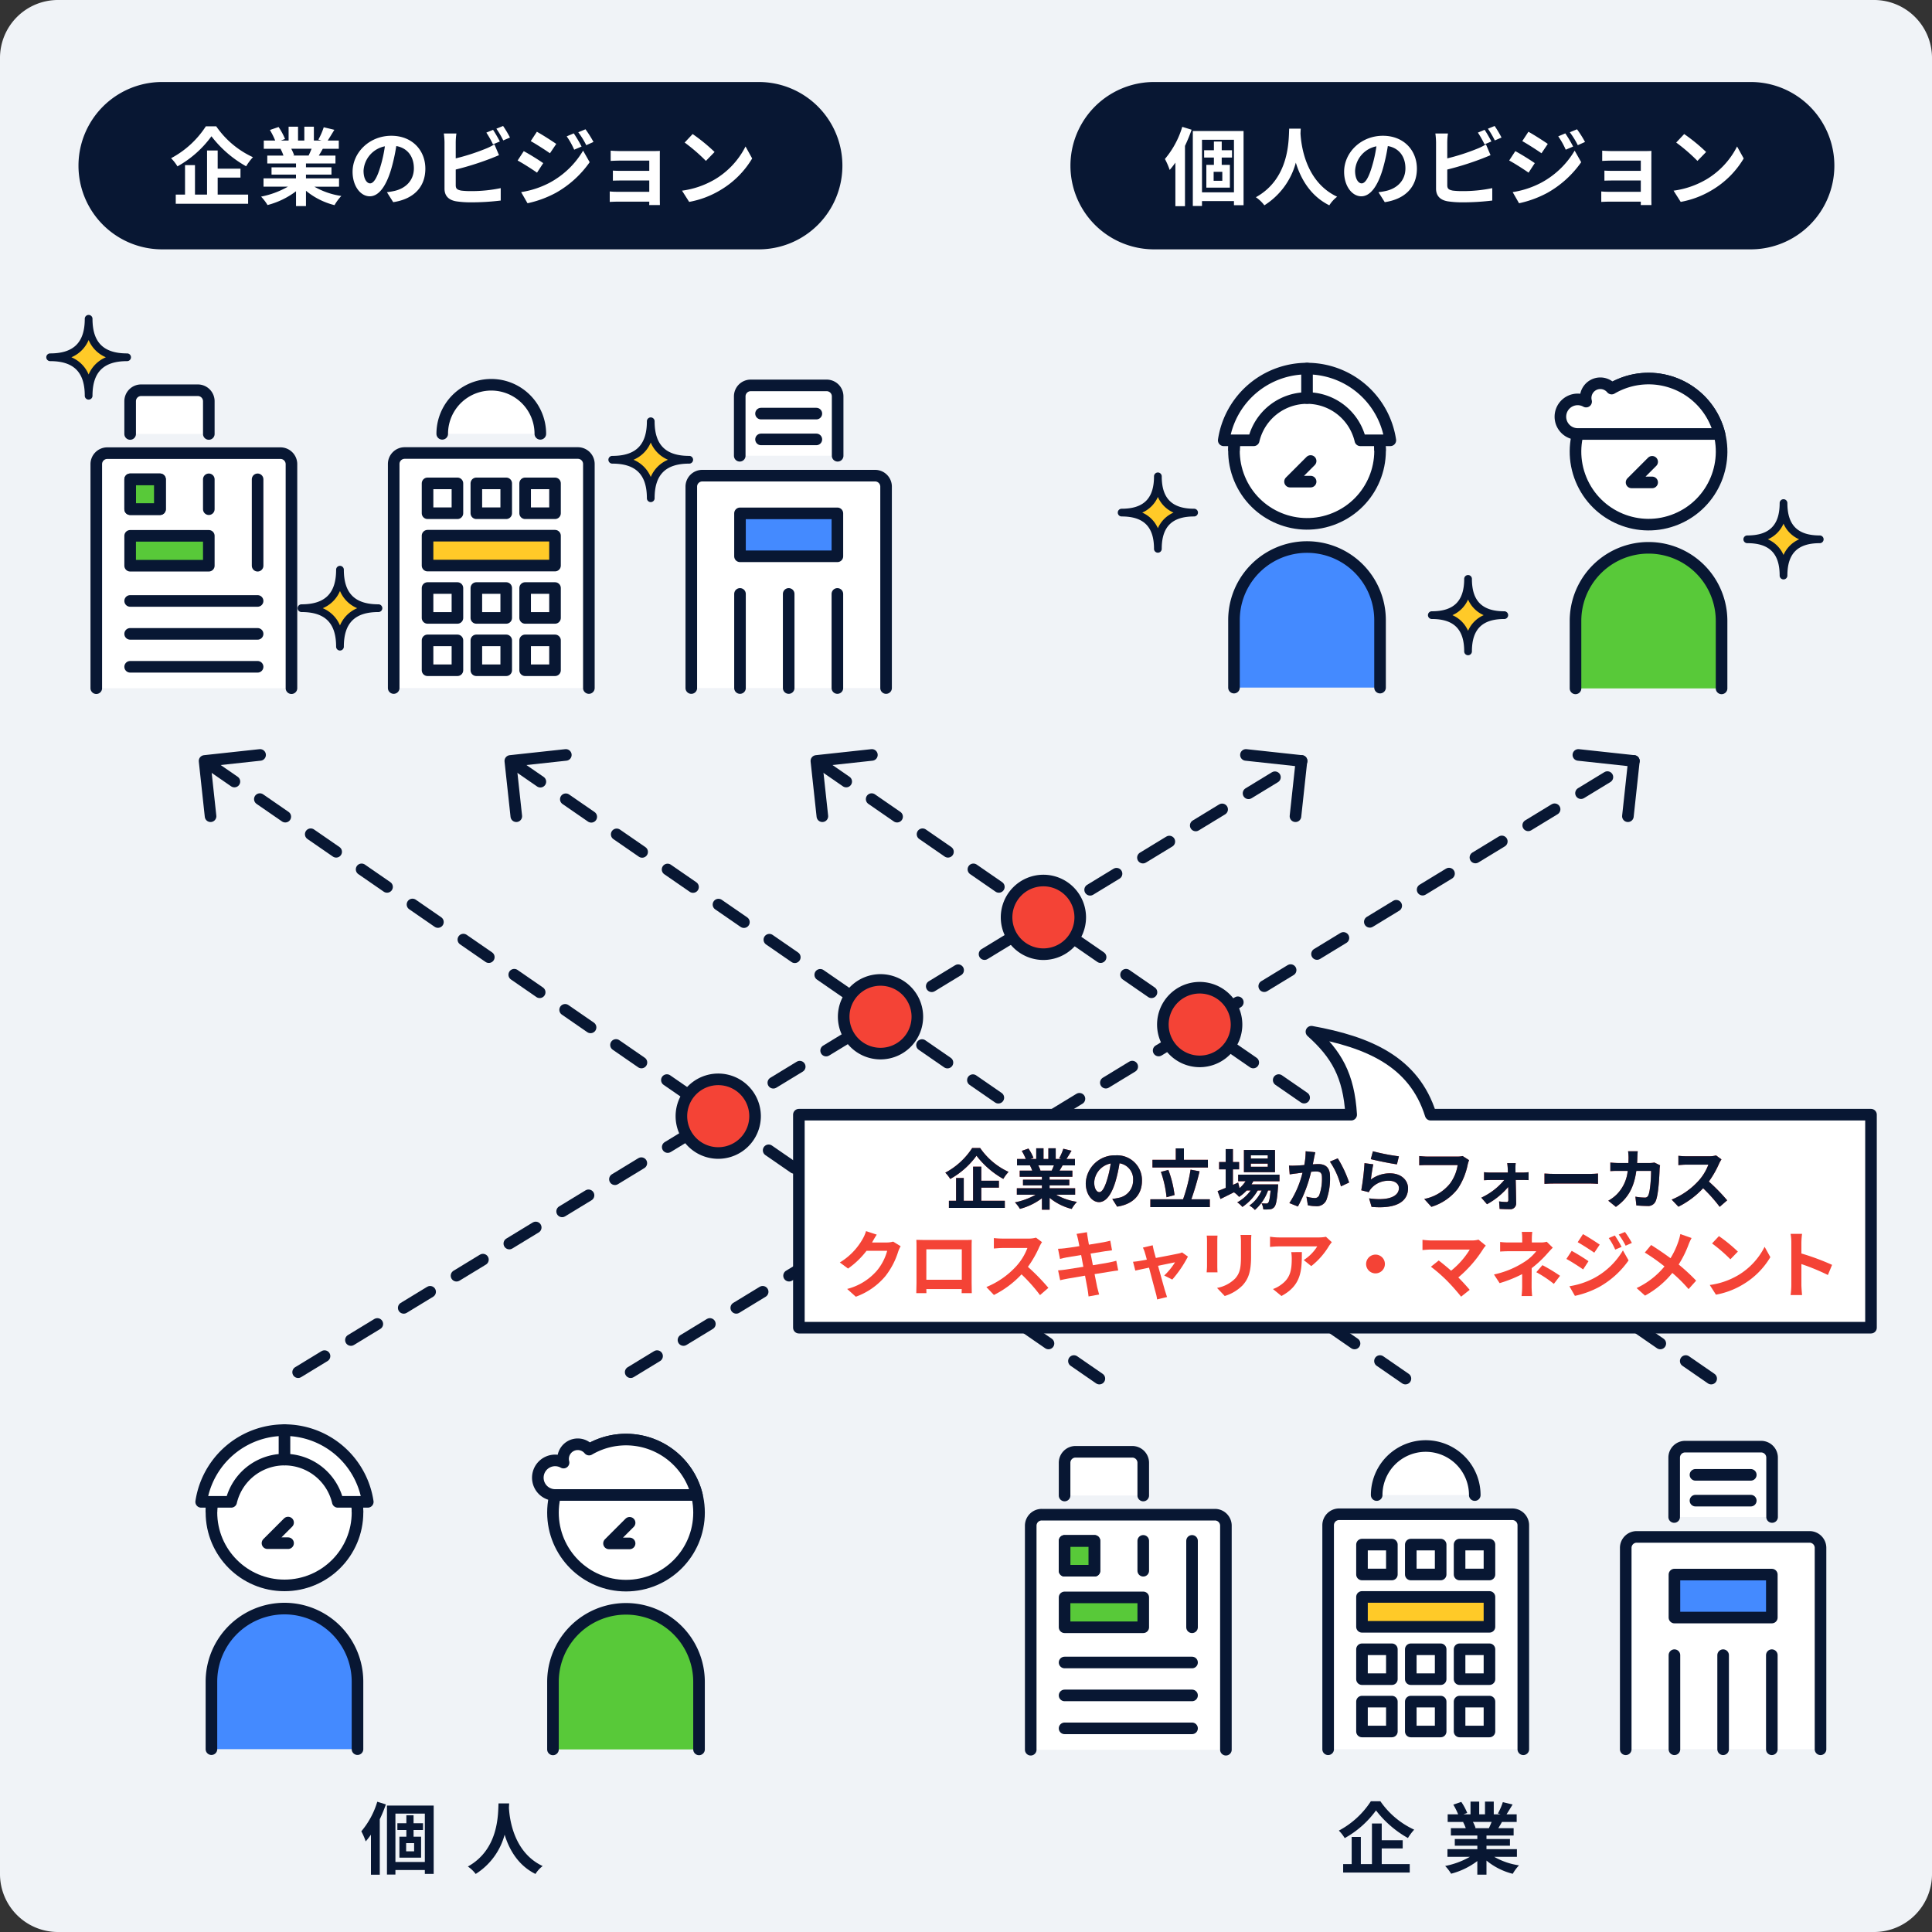 <svg id="chart_cross_02" xmlns="http://www.w3.org/2000/svg" xmlns:xlink="http://www.w3.org/1999/xlink" width="500" height="500" viewBox="0 0 500 500">
  <rect x="0" y="0" width="500" height="500" fill="#333333" stroke="none"/>
  <defs>
    <clipPath id="clip-path">
      <rect id="長方形_682" data-name="長方形 682" width="500" height="500" fill="none"/>
    </clipPath>
  </defs>
  <g id="グループ_635" data-name="グループ 635" clip-path="url(#clip-path)">
    <path id="パス_4057" data-name="パス 4057" d="M485,500H15A15,15,0,0,1,0,485V15A15,15,0,0,1,15,0H485a15,15,0,0,1,15,15V485a15,15,0,0,1-15,15" fill="#f0f3f7"/>
    <path id="パス_4058" data-name="パス 4058" d="M196.357,64.533H41.967a21.655,21.655,0,1,1,0-43.311h154.39a21.655,21.655,0,0,1,0,43.311" fill="#081733"/>
    <path id="パス_4059" data-name="パス 4059" d="M55.96,32.694a23.387,23.387,0,0,0,9.5,7.986,14.275,14.275,0,0,0-1.76,2.355,29.443,29.443,0,0,1-8.977-7.767,27.279,27.279,0,0,1-8.8,7.789,11.023,11.023,0,0,0-1.65-2.112,24.255,24.255,0,0,0,9-8.251Zm.374,17.668h7.877v2.376H45.486V50.362h2.4V42.727h2.574v7.635h3.124V38.943h2.751v4.708h5.9v2.311h-5.9Z" fill="#fff"/>
    <path id="パス_4060" data-name="パス 4060" d="M81.361,48.315a19.646,19.646,0,0,0,6.976,2.4,12.353,12.353,0,0,0-1.761,2.376,18.779,18.779,0,0,1-7.392-3.718v3.96H76.609V49.5a20.874,20.874,0,0,1-7.371,3.564,12.163,12.163,0,0,0-1.673-2.178,23.09,23.09,0,0,0,6.954-2.575H68.2V46.159h8.4v-.968H70.273V43.3h6.336v-.99H69.172V40.262h4.181a9.886,9.886,0,0,0-.748-1.716l.263-.044h-4.6V36.368h2.949a20.014,20.014,0,0,0-1.364-2.729l2.244-.77a16.713,16.713,0,0,1,1.672,3.1l-1.079.4h2V32.781h2.442v3.587h1.629V32.781H81.23v3.587h1.959l-.793-.242a17.66,17.66,0,0,0,1.386-3.191l2.75.66c-.616,1.012-1.21,2-1.716,2.773h2.861V38.5H83.54c-.351.638-.7,1.232-1.034,1.76h4.312v2.047H79.184v.99h6.6v1.892h-6.6v.968h8.559v2.156ZM75.377,38.5a10.836,10.836,0,0,1,.748,1.694l-.374.066h4.114c.265-.528.529-1.166.771-1.76Z" fill="#fff"/>
    <path id="パス_4061" data-name="パス 4061" d="M100.136,49.746c.836-.11,1.452-.22,2.025-.352,2.795-.661,4.951-2.663,4.951-5.831,0-3.015-1.629-5.259-4.555-5.765a47.232,47.232,0,0,1-1.3,5.919c-1.3,4.4-3.19,7.085-5.566,7.085-2.4,0-4.444-2.662-4.444-6.337,0-5.017,4.378-9.329,10.033-9.329,5.39,0,8.8,3.762,8.8,8.515,0,4.577-2.817,7.833-8.317,8.669Zm-1.694-6.6a34.863,34.863,0,0,0,1.166-5.281,6.832,6.832,0,0,0-5.522,6.315c0,2.2.879,3.278,1.694,3.278.9,0,1.782-1.364,2.662-4.312" fill="#fff"/>
    <path id="パス_4062" data-name="パス 4062" d="M117.945,47.941c0,.946.44,1.188,1.43,1.386a20.582,20.582,0,0,0,2.553.132,37.288,37.288,0,0,0,7.657-.77V51.9a62.537,62.537,0,0,1-7.833.463,24.279,24.279,0,0,1-3.7-.264c-1.915-.33-3.014-1.387-3.014-3.279V36.83a18.53,18.53,0,0,0-.177-2.289h3.257a16.791,16.791,0,0,0-.176,2.289v4.158a55.356,55.356,0,0,0,7.613-2.443,14.121,14.121,0,0,0,2.4-1.188l1.187,2.8c-.857.352-1.847.77-2.574,1.034a75.949,75.949,0,0,1-8.625,2.685Zm9.638-10.584a24.509,24.509,0,0,0-1.717-3.036L127.6,33.6c.55.814,1.342,2.2,1.761,3.014ZM130.2,32.6a27.392,27.392,0,0,1,1.782,2.992l-1.738.748a23.324,23.324,0,0,0-1.782-3.036Z" fill="#fff"/>
    <path id="パス_4063" data-name="パス 4063" d="M140.586,42.22l-1.606,2.464c-1.255-.88-3.543-2.354-5.017-3.146l1.584-2.421c1.5.792,3.916,2.311,5.039,3.1m1.76,5.017a22.283,22.283,0,0,0,8.559-8.251l1.7,2.992a26.558,26.558,0,0,1-8.736,7.921,27.674,27.674,0,0,1-7.349,2.706l-1.651-2.882a23.6,23.6,0,0,0,7.482-2.486m1.606-9.99-1.628,2.421c-1.232-.859-3.52-2.333-4.973-3.147l1.585-2.42c1.452.792,3.872,2.354,5.016,3.146m6.557.682-1.914.814a19.875,19.875,0,0,0-1.937-3.454l1.827-.77a33.114,33.114,0,0,1,2.024,3.41m3.081-1.188-1.871.836a21.14,21.14,0,0,0-2.068-3.344l1.871-.77a28.426,28.426,0,0,1,2.068,3.278" fill="#fff"/>
    <path id="パス_4064" data-name="パス 4064" d="M170.76,51.571c0,.352.022,1.1.022,1.5H168.01c.021-.2.021-.551.021-.881h-8.338c-.617,0-1.519.044-1.893.066V49.547a18.884,18.884,0,0,0,1.915.088h8.316V46.709h-7.018c-.836,0-1.893.022-2.4.044v-2.6c.573.044,1.563.066,2.4.066h7.018V41.56h-7.26c-.815,0-2.2.044-2.729.088V38.986c.572.065,1.914.109,2.729.109h8.317c.528,0,1.342-.022,1.694-.044-.022.287-.022,1.013-.022,1.475Z" fill="#fff"/>
    <path id="パス_4065" data-name="パス 4065" d="M184.933,46.467a20.866,20.866,0,0,0,8.009-8.559l1.717,3.1a23.386,23.386,0,0,1-8.142,8.141,23.832,23.832,0,0,1-8.163,3.1l-1.848-2.905a22.68,22.68,0,0,0,8.427-2.882m0-7.129-2.244,2.31a45.832,45.832,0,0,0-5.5-4.752l2.068-2.2a46.218,46.218,0,0,1,5.677,4.643" fill="#fff"/>
    <path id="パス_4066" data-name="パス 4066" d="M453.076,64.533H298.686a21.655,21.655,0,1,1,0-43.311h154.39a21.655,21.655,0,0,1,0,43.311" fill="#081733"/>
    <path id="パス_4067" data-name="パス 4067" d="M308.39,33.573a42.193,42.193,0,0,1-1.717,4.181v15.6h-2.486V42.088a22.763,22.763,0,0,1-1.474,1.893,18.455,18.455,0,0,0-1.233-2.839,23.26,23.26,0,0,0,4.489-8.317Zm13.443.33V53.112h-2.486V52.034h-8.273V53.31H308.7V33.9Zm-2.486,2.267h-8.272v13.6h8.272Zm-3.168,4.6V42.66h2.112v5.9H312.2v-5.9h1.958V40.768h-2.53V38.876h2.53V36.631h2.025v2.245h2.662v1.892Zm.153,3.7h-2.244v2.311h2.244Z" fill="#fff"/>
    <path id="パス_4068" data-name="パス 4068" d="M336.633,33.287c-.022.352-.044.792-.066,1.254.175,3.037,1.276,12.52,9.483,16.371a8.6,8.6,0,0,0-2.024,2.222c-4.973-2.465-7.437-7-8.669-11.046a18.794,18.794,0,0,1-8.142,11.046,9.172,9.172,0,0,0-2.2-2.091c8.779-4.862,8.472-14.852,8.626-17.756Z" fill="#fff"/>
    <path id="パス_4069" data-name="パス 4069" d="M356.746,49.746c.836-.11,1.452-.22,2.025-.352,2.8-.661,4.951-2.663,4.951-5.831,0-3.015-1.629-5.259-4.555-5.765a47.233,47.233,0,0,1-1.3,5.919c-1.3,4.4-3.19,7.085-5.566,7.085-2.4,0-4.444-2.662-4.444-6.337,0-5.017,4.378-9.329,10.033-9.329,5.39,0,8.8,3.762,8.8,8.515,0,4.577-2.817,7.833-8.317,8.669Zm-1.694-6.6a34.861,34.861,0,0,0,1.166-5.281,6.832,6.832,0,0,0-5.522,6.315c0,2.2.879,3.278,1.694,3.278.9,0,1.782-1.364,2.662-4.312" fill="#fff"/>
    <path id="パス_4070" data-name="パス 4070" d="M374.555,47.941c0,.946.44,1.188,1.43,1.386a20.582,20.582,0,0,0,2.553.132,37.288,37.288,0,0,0,7.657-.77V51.9a62.537,62.537,0,0,1-7.833.463,24.278,24.278,0,0,1-3.7-.264c-1.915-.33-3.014-1.387-3.014-3.279V36.83a18.527,18.527,0,0,0-.177-2.289h3.257a16.793,16.793,0,0,0-.176,2.289v4.158a55.355,55.355,0,0,0,7.613-2.443,14.121,14.121,0,0,0,2.4-1.188l1.187,2.8c-.857.352-1.847.77-2.574,1.034a76.012,76.012,0,0,1-8.625,2.685Zm9.638-10.584a24.507,24.507,0,0,0-1.717-3.036l1.738-.726c.55.814,1.342,2.2,1.761,3.014Zm2.618-4.752a27.392,27.392,0,0,1,1.782,2.992l-1.738.748a23.326,23.326,0,0,0-1.782-3.036Z" fill="#fff"/>
    <path id="パス_4071" data-name="パス 4071" d="M397.2,42.22l-1.606,2.464c-1.254-.88-3.543-2.354-5.017-3.146l1.584-2.421c1.5.792,3.916,2.311,5.039,3.1m1.76,5.017a22.283,22.283,0,0,0,8.559-8.251l1.695,2.992a26.557,26.557,0,0,1-8.736,7.921,27.674,27.674,0,0,1-7.349,2.706l-1.651-2.882a23.6,23.6,0,0,0,7.482-2.486m1.606-9.99-1.628,2.421c-1.232-.859-3.52-2.333-4.973-3.147l1.585-2.42c1.452.792,3.872,2.354,5.016,3.146m6.557.682-1.914.814a19.875,19.875,0,0,0-1.937-3.454l1.827-.77a33.111,33.111,0,0,1,2.024,3.41m3.081-1.188-1.871.836a21.139,21.139,0,0,0-2.068-3.344l1.871-.77a28.428,28.428,0,0,1,2.068,3.278" fill="#fff"/>
    <path id="パス_4072" data-name="パス 4072" d="M427.369,51.571c0,.352.022,1.1.022,1.5h-2.772c.021-.2.021-.551.021-.881H416.3c-.617,0-1.519.044-1.893.066V49.547a18.885,18.885,0,0,0,1.915.088h8.316V46.709h-7.018c-.836,0-1.893.022-2.4.044v-2.6c.573.044,1.563.066,2.4.066h7.018V41.56h-7.26c-.815,0-2.2.044-2.729.088V38.986c.572.065,1.914.109,2.729.109H425.7c.528,0,1.342-.022,1.694-.044-.022.287-.022,1.013-.022,1.475Z" fill="#fff"/>
    <path id="パス_4073" data-name="パス 4073" d="M441.543,46.467a20.866,20.866,0,0,0,8.009-8.559l1.717,3.1a23.386,23.386,0,0,1-8.142,8.141,23.832,23.832,0,0,1-8.163,3.1l-1.848-2.905a22.674,22.674,0,0,0,8.427-2.882m0-7.129-2.244,2.31a45.836,45.836,0,0,0-5.5-4.752l2.068-2.2a46.218,46.218,0,0,1,5.677,4.643" fill="#fff"/>
    <path id="パス_4074" data-name="パス 4074" d="M180.911,391.461a18.9,18.9,0,1,1-18.9-18.9,18.9,18.9,0,0,1,18.9,18.9" fill="#fff"/>
    <circle id="楕円形_252" data-name="楕円形 252" cx="18.902" cy="18.902" r="18.902" transform="translate(143.107 372.559)" fill="none" stroke="#081733" stroke-width="3"/>
    <path id="パス_4075" data-name="パス 4075" d="M143.107,452.744v-17.48a18.9,18.9,0,1,1,37.8,0v17.48" fill="#58c939"/>
    <path id="パス_4076" data-name="パス 4076" d="M143.107,452.744v-17.48a18.9,18.9,0,1,1,37.8,0v17.48" fill="none" stroke="#081733" stroke-linecap="round" stroke-linejoin="round" stroke-width="3"/>
    <path id="パス_4077" data-name="パス 4077" d="M162.942,394.1l-5.332,5.332h5.332" fill="none" stroke="#081733" stroke-linecap="round" stroke-linejoin="round" stroke-width="3"/>
    <path id="パス_4078" data-name="パス 4078" d="M143.662,386.9h36.7a18.912,18.912,0,0,0-27.91-11.75,3.8,3.8,0,0,0-6.607,3.369,4.474,4.474,0,1,0-2.179,8.381Z" fill="#fff"/>
    <path id="パス_4079" data-name="パス 4079" d="M143.662,386.9h36.7a18.912,18.912,0,0,0-27.91-11.75,3.8,3.8,0,0,0-6.607,3.369,4.474,4.474,0,1,0-2.179,8.381Z" fill="none" stroke="#081733" stroke-linejoin="round" stroke-width="3"/>
    <path id="パス_4080" data-name="パス 4080" d="M92.524,391.4a18.9,18.9,0,1,1-18.9-18.9,18.9,18.9,0,0,1,18.9,18.9" fill="#fff"/>
    <circle id="楕円形_253" data-name="楕円形 253" cx="18.902" cy="18.902" r="18.902" transform="translate(54.72 372.496)" fill="none" stroke="#081733" stroke-width="3"/>
    <path id="パス_4081" data-name="パス 4081" d="M54.719,452.681V435.2a18.9,18.9,0,0,1,37.8,0v17.48" fill="#448aff"/>
    <path id="パス_4082" data-name="パス 4082" d="M54.719,452.681V435.2a18.9,18.9,0,0,1,37.8,0v17.48" fill="none" stroke="#081733" stroke-linecap="round" stroke-linejoin="round" stroke-width="3"/>
    <path id="パス_4083" data-name="パス 4083" d="M74.555,394.039l-5.332,5.332h5.332" fill="none" stroke="#081733" stroke-linecap="round" stroke-linejoin="round" stroke-width="3"/>
    <path id="パス_4084" data-name="パス 4084" d="M54.719,391.4a18.9,18.9,0,1,1,37.8,0" fill="none" stroke="#081733" stroke-width="3"/>
    <path id="パス_4085" data-name="パス 4085" d="M87.424,388.678a14.175,14.175,0,0,0-27.6,0H52.064a21.8,21.8,0,0,1,43.116,0Z" fill="#fff"/>
    <path id="パス_4086" data-name="パス 4086" d="M87.424,388.678a14.175,14.175,0,0,0-27.6,0H52.064a21.8,21.8,0,0,1,43.116,0Z" fill="none" stroke="#081733" stroke-linecap="round" stroke-linejoin="round" stroke-width="3"/>
    <line id="線_457" data-name="線 457" y1="7.624" transform="translate(73.622 370.108)" fill="none" stroke="#081733" stroke-linecap="round" stroke-width="3"/>
    <path id="パス_4087" data-name="パス 4087" d="M445.546,116.872a18.9,18.9,0,1,1-18.9-18.9,18.9,18.9,0,0,1,18.9,18.9" fill="#fff"/>
    <circle id="楕円形_254" data-name="楕円形 254" cx="18.902" cy="18.902" r="18.902" transform="translate(401.947 106.642) rotate(-22.5)" fill="none" stroke="#081733" stroke-width="3"/>
    <path id="パス_4088" data-name="パス 4088" d="M407.741,178.154v-17.48a18.9,18.9,0,0,1,37.8,0v17.48" fill="#58c939"/>
    <path id="パス_4089" data-name="パス 4089" d="M407.741,178.154v-17.48a18.9,18.9,0,0,1,37.8,0v17.48" fill="none" stroke="#081733" stroke-linecap="round" stroke-linejoin="round" stroke-width="3"/>
    <path id="パス_4090" data-name="パス 4090" d="M427.577,119.513l-5.332,5.332h5.332" fill="none" stroke="#081733" stroke-linecap="round" stroke-linejoin="round" stroke-width="3"/>
    <path id="パス_4091" data-name="パス 4091" d="M408.3,112.313h36.7a18.912,18.912,0,0,0-27.91-11.75,3.8,3.8,0,0,0-6.607,3.369,4.474,4.474,0,1,0-2.179,8.381" fill="#fff"/>
    <path id="パス_4092" data-name="パス 4092" d="M408.3,112.313h36.7a18.912,18.912,0,0,0-27.91-11.75,3.8,3.8,0,0,0-6.607,3.369,4.474,4.474,0,1,0-2.179,8.381Z" fill="none" stroke="#081733" stroke-linejoin="round" stroke-width="3"/>
    <path id="パス_4093" data-name="パス 4093" d="M357.158,116.669a18.9,18.9,0,1,1-18.9-18.9,18.9,18.9,0,0,1,18.9,18.9" fill="#fff"/>
    <circle id="楕円形_255" data-name="楕円形 255" cx="18.902" cy="18.902" r="18.902" transform="translate(313.56 106.44) rotate(-22.5)" fill="none" stroke="#081733" stroke-width="3"/>
    <path id="パス_4094" data-name="パス 4094" d="M319.354,177.952v-17.48a18.9,18.9,0,1,1,37.8,0v17.48" fill="#448aff"/>
    <path id="パス_4095" data-name="パス 4095" d="M319.354,177.952v-17.48a18.9,18.9,0,1,1,37.8,0v17.48" fill="none" stroke="#081733" stroke-linecap="round" stroke-linejoin="round" stroke-width="3"/>
    <path id="パス_4096" data-name="パス 4096" d="M339.189,119.31l-5.332,5.332h5.332" fill="none" stroke="#081733" stroke-linecap="round" stroke-linejoin="round" stroke-width="3"/>
    <path id="パス_4097" data-name="パス 4097" d="M319.354,116.669a18.9,18.9,0,0,1,37.8,0" fill="none" stroke="#081733" stroke-width="3"/>
    <path id="パス_4098" data-name="パス 4098" d="M352.058,113.949a14.175,14.175,0,0,0-27.6,0H316.7a21.8,21.8,0,0,1,43.116,0Z" fill="#fff"/>
    <path id="パス_4099" data-name="パス 4099" d="M352.058,113.949a14.175,14.175,0,0,0-27.6,0H316.7a21.8,21.8,0,0,1,43.116,0Z" fill="none" stroke="#081733" stroke-linecap="round" stroke-linejoin="round" stroke-width="3"/>
    <line id="線_458" data-name="線 458" y1="7.624" transform="translate(338.256 95.379)" fill="none" stroke="#081733" stroke-linecap="round" stroke-width="3"/>
    <path id="パス_4100" data-name="パス 4100" d="M99.864,466.976a38.173,38.173,0,0,1-1.579,3.848V485.18H96V474.813a20.849,20.849,0,0,1-1.356,1.741,17.079,17.079,0,0,0-1.134-2.612,21.409,21.409,0,0,0,4.13-7.654Zm12.372.3v17.678h-2.288v-.993h-7.613v1.174h-2.188V467.28Zm-2.288,2.086h-7.613V481.88h7.613Zm-2.916,4.232v1.741h1.945v5.427h-5.61v-5.427h1.8V473.6h-2.329v-1.742h2.329v-2.065h1.862v2.065h2.45V473.6Zm.142,3.4h-2.065v2.126h2.065Z" fill="#081733"/>
    <path id="パス_4101" data-name="パス 4101" d="M131.773,466.714c-.022.324-.041.729-.061,1.154.162,2.794,1.175,11.522,8.727,15.065a7.887,7.887,0,0,0-1.863,2.045c-4.575-2.268-6.844-6.439-7.978-10.164a17.29,17.29,0,0,1-7.491,10.164,8.447,8.447,0,0,0-2.025-1.923c8.078-4.476,7.794-13.668,7.936-16.341Z" fill="#081733"/>
    <path id="パス_4102" data-name="パス 4102" d="M357.246,466.166a21.538,21.538,0,0,0,8.747,7.351,13.146,13.146,0,0,0-1.62,2.166,27.105,27.105,0,0,1-8.261-7.148,25.063,25.063,0,0,1-8.1,7.168,10.153,10.153,0,0,0-1.519-1.944,22.325,22.325,0,0,0,8.282-7.593Zm.344,16.26h7.249v2.187H347.608v-2.187h2.207V475.4h2.369v7.026h2.875V471.917h2.531v4.333h5.427v2.126H357.59Z" fill="#081733"/>
    <path id="パス_4103" data-name="パス 4103" d="M386.7,480.542a18.051,18.051,0,0,0,6.419,2.207,11.319,11.319,0,0,0-1.62,2.188,17.287,17.287,0,0,1-6.8-3.422v3.644H382.33v-3.523a19.2,19.2,0,0,1-6.783,3.28,11.279,11.279,0,0,0-1.539-2,21.216,21.216,0,0,0,6.4-2.369H374.6v-1.984h7.735v-.891H376.5v-1.741h5.831v-.911h-6.844v-1.883h3.847a8.962,8.962,0,0,0-.689-1.58l.243-.04h-4.231v-1.964h2.713a18.2,18.2,0,0,0-1.255-2.511l2.065-.709a15.331,15.331,0,0,1,1.538,2.855l-.992.365h1.843v-3.3h2.248v3.3h1.5v-3.3h2.268v3.3h1.8l-.729-.223a16.34,16.34,0,0,0,1.276-2.936l2.531.607c-.567.932-1.114,1.843-1.579,2.552h2.632v1.964h-3.807c-.324.587-.648,1.134-.951,1.62h3.968v1.883H384.7v.911h6.074v1.741H384.7v.891h7.877v1.984Zm-5.508-9.03a9.9,9.9,0,0,1,.688,1.559l-.344.061h3.787c.243-.486.485-1.073.709-1.62Z" fill="#081733"/>
    <line id="線_459" data-name="線 459" y1="158.189" x2="259.714" transform="translate(77.154 196.933)" fill="#f0f3f7"/>
    <line id="線_460" data-name="線 460" y1="158.189" x2="259.714" transform="translate(77.154 196.933)" fill="none" stroke="#081733" stroke-linecap="round" stroke-linejoin="round" stroke-width="3" stroke-dasharray="8 8"/>
    <line id="線_461" data-name="線 461" y1="158.189" x2="259.631" transform="translate(163.218 196.933)" fill="#f0f3f7"/>
    <line id="線_462" data-name="線 462" y1="158.189" x2="259.631" transform="translate(163.218 196.933)" fill="none" stroke="#081733" stroke-linecap="round" stroke-linejoin="round" stroke-width="3" stroke-dasharray="8 8"/>
    <line id="線_463" data-name="線 463" x1="231.573" y1="159.847" transform="translate(211.276 196.933)" fill="#f0f3f7"/>
    <line id="線_464" data-name="線 464" x1="231.573" y1="159.847" transform="translate(211.276 196.933)" fill="none" stroke="#081733" stroke-linecap="round" stroke-linejoin="round" stroke-width="3" stroke-dasharray="8 8"/>
    <line id="線_465" data-name="線 465" x1="231.573" y1="159.847" transform="translate(52.942 196.933)" fill="#f0f3f7"/>
    <line id="線_466" data-name="線 466" x1="231.573" y1="159.847" transform="translate(52.942 196.933)" fill="none" stroke="#081733" stroke-linecap="round" stroke-linejoin="round" stroke-width="3" stroke-dasharray="8 8"/>
    <line id="線_467" data-name="線 467" x1="231.655" y1="159.847" transform="translate(132.068 196.933)" fill="#f0f3f7"/>
    <line id="線_468" data-name="線 468" x1="231.655" y1="159.847" transform="translate(132.068 196.933)" fill="none" stroke="#081733" stroke-linecap="round" stroke-linejoin="round" stroke-width="3" stroke-dasharray="8 8"/>
    <path id="パス_4104" data-name="パス 4104" d="M420.74,452.712V400.589a2.841,2.841,0,0,1,2.841-2.841h44.727a2.841,2.841,0,0,1,2.841,2.841v52.123" fill="#fff"/>
    <path id="パス_4105" data-name="パス 4105" d="M420.74,452.712V400.589a2.841,2.841,0,0,1,2.841-2.841h44.727a2.841,2.841,0,0,1,2.841,2.841v52.123" fill="none" stroke="#081733" stroke-linecap="round" stroke-width="3"/>
    <path id="パス_4106" data-name="パス 4106" d="M433.276,392.6V377.229a2.84,2.84,0,0,1,2.841-2.84h19.655a2.84,2.84,0,0,1,2.841,2.84V392.6" fill="#fff"/>
    <path id="パス_4107" data-name="パス 4107" d="M433.276,392.6V377.229a2.84,2.84,0,0,1,2.841-2.84h19.655a2.84,2.84,0,0,1,2.841,2.84V392.6" fill="none" stroke="#081733" stroke-linecap="round" stroke-width="3"/>
    <line id="線_469" data-name="線 469" y2="24.359" transform="translate(445.944 428.353)" fill="none" stroke="#081733" stroke-linecap="round" stroke-width="3"/>
    <line id="線_470" data-name="線 470" y2="24.359" transform="translate(433.342 428.353)" fill="none" stroke="#081733" stroke-linecap="round" stroke-width="3"/>
    <line id="線_471" data-name="線 471" y2="24.359" transform="translate(458.547 428.353)" fill="none" stroke="#081733" stroke-linecap="round" stroke-width="3"/>
    <rect id="長方形_646" data-name="長方形 646" width="25.205" height="11.115" transform="translate(433.342 407.503)" fill="#448aff"/>
    <rect id="長方形_647" data-name="長方形 647" width="25.205" height="11.115" transform="translate(433.342 407.503)" fill="none" stroke="#081733" stroke-linecap="round" stroke-linejoin="round" stroke-width="3"/>
    <line id="線_472" data-name="線 472" x2="14.318" transform="translate(438.785 381.688)" fill="none" stroke="#081733" stroke-linecap="round" stroke-linejoin="round" stroke-width="3"/>
    <line id="線_473" data-name="線 473" x2="14.318" transform="translate(438.785 388.365)" fill="none" stroke="#081733" stroke-linecap="round" stroke-linejoin="round" stroke-width="3"/>
    <path id="パス_4108" data-name="パス 4108" d="M32.9,92.462q-9.958,0-9.959,9.959,0-9.958-9.959-9.959,9.958,0,9.959-9.959,0,9.958,9.959,9.959" fill="#ffca28"/>
    <path id="パス_4109" data-name="パス 4109" d="M22.938,103.421a1,1,0,0,1-1-1c0-6.112-2.847-8.959-8.96-8.959a1,1,0,0,1,0-2c6.113,0,8.96-2.847,8.96-8.959a1,1,0,0,1,2,0c0,6.112,2.847,8.959,8.959,8.959a1,1,0,0,1,0,2c-6.112,0-8.959,2.847-8.959,8.959a1,1,0,0,1-1,1M18.48,92.462a8.327,8.327,0,0,1,4.458,4.458A8.324,8.324,0,0,1,27.4,92.462,8.324,8.324,0,0,1,22.938,88a8.327,8.327,0,0,1-4.458,4.458" fill="#081733"/>
    <path id="パス_4110" data-name="パス 4110" d="M309.033,132.659q-9.376,0-9.377,9.377,0-9.376-9.377-9.377,9.377,0,9.377-9.377,0,9.377,9.377,9.377" fill="#ffca28"/>
    <path id="パス_4111" data-name="パス 4111" d="M299.656,143.036a1,1,0,0,1-1-1c0-5.715-2.662-8.377-8.377-8.377a1,1,0,0,1,0-2c5.715,0,8.377-2.662,8.377-8.377a1,1,0,0,1,2,0c0,5.715,2.662,8.377,8.377,8.377a1,1,0,0,1,0,2c-5.715,0-8.377,2.662-8.377,8.377a1,1,0,0,1-1,1m-4.048-10.377a7.865,7.865,0,0,1,4.048,4.048,7.862,7.862,0,0,1,4.048-4.048,7.861,7.861,0,0,1-4.048-4.048,7.865,7.865,0,0,1-4.048,4.048" fill="#081733"/>
    <path id="パス_4112" data-name="パス 4112" d="M389.307,159.2q-9.377,0-9.377,9.377,0-9.376-9.377-9.377,9.376,0,9.377-9.377,0,9.377,9.377,9.377" fill="#ffca28"/>
    <path id="パス_4113" data-name="パス 4113" d="M379.931,169.575a1,1,0,0,1-1-1c0-5.715-2.662-8.377-8.378-8.377a1,1,0,0,1,0-2c5.716,0,8.378-2.662,8.378-8.377a1,1,0,0,1,2,0c0,5.715,2.662,8.377,8.377,8.377a1,1,0,0,1,0,2c-5.715,0-8.377,2.662-8.377,8.377a1,1,0,0,1-1,1M375.882,159.2a7.867,7.867,0,0,1,4.049,4.048,7.862,7.862,0,0,1,4.048-4.048,7.862,7.862,0,0,1-4.048-4.048,7.867,7.867,0,0,1-4.049,4.048" fill="#081733"/>
    <path id="パス_4114" data-name="パス 4114" d="M470.95,139.574q-9.377,0-9.377,9.377,0-9.377-9.377-9.377,9.376,0,9.377-9.377,0,9.376,9.377,9.377" fill="#ffca28"/>
    <path id="パス_4115" data-name="パス 4115" d="M461.573,149.951a1,1,0,0,1-1-1c0-5.715-2.662-8.377-8.377-8.377a1,1,0,0,1,0-2c5.715,0,8.377-2.662,8.377-8.377a1,1,0,0,1,2,0c0,5.715,2.662,8.377,8.377,8.377a1,1,0,0,1,0,2c-5.715,0-8.377,2.662-8.377,8.377a1,1,0,0,1-1,1m-4.048-10.377a7.865,7.865,0,0,1,4.048,4.048,7.862,7.862,0,0,1,4.048-4.048,7.862,7.862,0,0,1-4.048-4.048,7.865,7.865,0,0,1-4.048,4.048" fill="#081733"/>
    <path id="パス_4116" data-name="パス 4116" d="M67.312,195.375l-14.37,1.558,1.551,14.307" fill="none" stroke="#081733" stroke-linecap="round" stroke-linejoin="round" stroke-width="3"/>
    <path id="パス_4117" data-name="パス 4117" d="M146.438,195.375l-14.37,1.558,1.551,14.307" fill="none" stroke="#081733" stroke-linecap="round" stroke-linejoin="round" stroke-width="3"/>
    <path id="パス_4118" data-name="パス 4118" d="M225.647,195.375l-14.37,1.558,1.551,14.307" fill="none" stroke="#081733" stroke-linecap="round" stroke-linejoin="round" stroke-width="3"/>
    <path id="パス_4119" data-name="パス 4119" d="M322.447,195.375l14.37,1.558-1.551,14.307" fill="none" stroke="#081733" stroke-linecap="round" stroke-linejoin="round" stroke-width="3"/>
    <path id="パス_4120" data-name="パス 4120" d="M408.479,195.375l14.37,1.558L421.3,211.24" fill="none" stroke="#081733" stroke-linecap="round" stroke-linejoin="round" stroke-width="3"/>
    <path id="パス_4121" data-name="パス 4121" d="M343.72,452.708V394.734a2.847,2.847,0,0,1,2.847-2.847h44.817a2.846,2.846,0,0,1,2.847,2.847v57.974" fill="#fff"/>
    <path id="パス_4122" data-name="パス 4122" d="M343.72,452.708V394.734a2.847,2.847,0,0,1,2.847-2.847h44.817a2.846,2.846,0,0,1,2.847,2.847v57.974" fill="none" stroke="#081733" stroke-linecap="round" stroke-width="3"/>
    <path id="パス_4123" data-name="パス 4123" d="M356.282,386.92a12.694,12.694,0,1,1,25.388,0" fill="#fff"/>
    <path id="パス_4124" data-name="パス 4124" d="M356.282,386.92a12.694,12.694,0,1,1,25.388,0" fill="none" stroke="#081733" stroke-linecap="round" stroke-width="3"/>
    <rect id="長方形_648" data-name="長方形 648" width="7.731" height="7.731" transform="translate(352.482 440.376)" fill="none" stroke="#081733" stroke-linecap="round" stroke-linejoin="round" stroke-width="3"/>
    <rect id="長方形_649" data-name="長方形 649" width="7.731" height="7.731" transform="translate(365.11 440.376)" fill="none" stroke="#081733" stroke-linecap="round" stroke-linejoin="round" stroke-width="3"/>
    <rect id="長方形_650" data-name="長方形 650" width="7.731" height="7.731" transform="translate(377.738 440.376)" fill="none" stroke="#081733" stroke-linecap="round" stroke-linejoin="round" stroke-width="3"/>
    <rect id="長方形_651" data-name="長方形 651" width="7.731" height="7.731" transform="translate(352.482 426.832)" fill="none" stroke="#081733" stroke-linecap="round" stroke-linejoin="round" stroke-width="3"/>
    <rect id="長方形_652" data-name="長方形 652" width="7.731" height="7.731" transform="translate(365.11 426.832)" fill="none" stroke="#081733" stroke-linecap="round" stroke-linejoin="round" stroke-width="3"/>
    <rect id="長方形_653" data-name="長方形 653" width="7.731" height="7.731" transform="translate(377.738 426.832)" fill="none" stroke="#081733" stroke-linecap="round" stroke-linejoin="round" stroke-width="3"/>
    <rect id="長方形_654" data-name="長方形 654" width="7.731" height="7.731" transform="translate(352.482 399.743)" fill="none" stroke="#081733" stroke-linecap="round" stroke-linejoin="round" stroke-width="3"/>
    <rect id="長方形_655" data-name="長方形 655" width="7.731" height="7.731" transform="translate(365.11 399.743)" fill="none" stroke="#081733" stroke-linecap="round" stroke-linejoin="round" stroke-width="3"/>
    <rect id="長方形_656" data-name="長方形 656" width="7.731" height="7.731" transform="translate(377.738 399.743)" fill="none" stroke="#081733" stroke-linecap="round" stroke-linejoin="round" stroke-width="3"/>
    <rect id="長方形_657" data-name="長方形 657" width="32.987" height="7.731" transform="translate(352.482 413.287)" fill="#ffca28"/>
    <rect id="長方形_658" data-name="長方形 658" width="32.987" height="7.731" transform="translate(352.482 413.287)" fill="none" stroke="#081733" stroke-linecap="round" stroke-linejoin="round" stroke-width="3"/>
    <path id="パス_4125" data-name="パス 4125" d="M266.751,452.825V394.851A2.847,2.847,0,0,1,269.6,392h44.817a2.846,2.846,0,0,1,2.847,2.847v57.974" fill="#fff"/>
    <path id="パス_4126" data-name="パス 4126" d="M266.751,452.825V394.851A2.847,2.847,0,0,1,269.6,392h44.817a2.846,2.846,0,0,1,2.847,2.847v57.974" fill="none" stroke="#081733" stroke-linecap="round" stroke-width="3"/>
    <path id="パス_4127" data-name="パス 4127" d="M275.513,387.036v-8.468a2.847,2.847,0,0,1,2.847-2.847h14.665a2.847,2.847,0,0,1,2.847,2.847v8.468" fill="#fff"/>
    <path id="パス_4128" data-name="パス 4128" d="M275.513,387.036v-8.468a2.847,2.847,0,0,1,2.847-2.847h14.665a2.847,2.847,0,0,1,2.847,2.847v8.468" fill="none" stroke="#081733" stroke-linecap="round" stroke-width="3"/>
    <line id="線_474" data-name="線 474" y2="7.731" transform="translate(295.873 398.775)" fill="none" stroke="#081733" stroke-linecap="round" stroke-width="3"/>
    <line id="線_475" data-name="線 475" y2="22.36" transform="translate(308.5 398.775)" fill="none" stroke="#081733" stroke-linecap="round" stroke-width="3"/>
    <rect id="長方形_659" data-name="長方形 659" width="20.359" height="7.731" transform="translate(275.514 413.404)" fill="#58c939"/>
    <rect id="長方形_660" data-name="長方形 660" width="20.359" height="7.731" transform="translate(275.514 413.404)" fill="none" stroke="#081733" stroke-linecap="round" stroke-linejoin="round" stroke-width="3"/>
    <rect id="長方形_661" data-name="長方形 661" width="7.731" height="7.731" transform="translate(275.514 398.775)" fill="#58c939"/>
    <rect id="長方形_662" data-name="長方形 662" width="7.731" height="7.731" transform="translate(275.514 398.775)" fill="none" stroke="#081733" stroke-linecap="round" stroke-linejoin="round" stroke-width="3"/>
    <rect id="長方形_663" data-name="長方形 663" width="7.731" height="7.731" transform="translate(275.514 398.775)" fill="none" stroke="#081733" stroke-linecap="round" stroke-linejoin="round" stroke-width="3"/>
    <line id="線_476" data-name="線 476" x2="32.987" transform="translate(275.513 430.252)" fill="#f44336"/>
    <line id="線_477" data-name="線 477" x2="32.987" transform="translate(275.513 430.252)" fill="none" stroke="#081733" stroke-linecap="round" stroke-linejoin="round" stroke-width="3"/>
    <line id="線_478" data-name="線 478" x2="32.987" transform="translate(275.513 438.773)" fill="#f44336"/>
    <line id="線_479" data-name="線 479" x2="32.987" transform="translate(275.513 438.773)" fill="none" stroke="#081733" stroke-linecap="round" stroke-linejoin="round" stroke-width="3"/>
    <line id="線_480" data-name="線 480" x2="32.987" transform="translate(275.513 447.295)" fill="#f44336"/>
    <line id="線_481" data-name="線 481" x2="32.987" transform="translate(275.513 447.295)" fill="none" stroke="#081733" stroke-linecap="round" stroke-linejoin="round" stroke-width="3"/>
    <path id="パス_4129" data-name="パス 4129" d="M178.908,178.064V125.941a2.84,2.84,0,0,1,2.84-2.841h44.727a2.841,2.841,0,0,1,2.841,2.841v52.123" fill="#fff"/>
    <path id="パス_4130" data-name="パス 4130" d="M178.908,178.064V125.941a2.84,2.84,0,0,1,2.84-2.841h44.727a2.841,2.841,0,0,1,2.841,2.841v52.123" fill="none" stroke="#081733" stroke-linecap="round" stroke-width="3"/>
    <path id="パス_4131" data-name="パス 4131" d="M191.444,117.951V102.58a2.84,2.84,0,0,1,2.841-2.84H213.94a2.84,2.84,0,0,1,2.841,2.84v15.371" fill="#fff"/>
    <path id="パス_4132" data-name="パス 4132" d="M191.444,117.951V102.58a2.84,2.84,0,0,1,2.841-2.84H213.94a2.84,2.84,0,0,1,2.841,2.84v15.371" fill="none" stroke="#081733" stroke-linecap="round" stroke-width="3"/>
    <line id="線_482" data-name="線 482" y2="24.359" transform="translate(204.112 153.705)" fill="none" stroke="#081733" stroke-linecap="round" stroke-width="3"/>
    <line id="線_483" data-name="線 483" y2="24.359" transform="translate(191.51 153.705)" fill="none" stroke="#081733" stroke-linecap="round" stroke-width="3"/>
    <line id="線_484" data-name="線 484" y2="24.359" transform="translate(216.714 153.705)" fill="none" stroke="#081733" stroke-linecap="round" stroke-width="3"/>
    <rect id="長方形_664" data-name="長方形 664" width="25.205" height="11.115" transform="translate(191.51 132.855)" fill="#448aff"/>
    <rect id="長方形_665" data-name="長方形 665" width="25.205" height="11.115" transform="translate(191.51 132.855)" fill="none" stroke="#081733" stroke-linecap="round" stroke-linejoin="round" stroke-width="3"/>
    <line id="線_485" data-name="線 485" x2="14.318" transform="translate(196.953 107.039)" fill="none" stroke="#081733" stroke-linecap="round" stroke-linejoin="round" stroke-width="3"/>
    <line id="線_486" data-name="線 486" x2="14.318" transform="translate(196.953 113.717)" fill="none" stroke="#081733" stroke-linecap="round" stroke-linejoin="round" stroke-width="3"/>
    <path id="パス_4133" data-name="パス 4133" d="M101.888,178.06V120.086a2.847,2.847,0,0,1,2.847-2.847h44.817a2.846,2.846,0,0,1,2.847,2.847V178.06" fill="#fff"/>
    <path id="パス_4134" data-name="パス 4134" d="M101.888,178.06V120.086a2.847,2.847,0,0,1,2.847-2.847h44.817a2.846,2.846,0,0,1,2.847,2.847V178.06" fill="none" stroke="#081733" stroke-linecap="round" stroke-width="3"/>
    <path id="パス_4135" data-name="パス 4135" d="M114.449,112.271a12.694,12.694,0,0,1,25.388,0" fill="#fff"/>
    <path id="パス_4136" data-name="パス 4136" d="M114.449,112.271a12.694,12.694,0,0,1,25.388,0" fill="none" stroke="#081733" stroke-linecap="round" stroke-width="3"/>
    <rect id="長方形_666" data-name="長方形 666" width="7.731" height="7.731" transform="translate(110.65 165.728)" fill="none" stroke="#081733" stroke-linecap="round" stroke-linejoin="round" stroke-width="3"/>
    <rect id="長方形_667" data-name="長方形 667" width="7.731" height="7.731" transform="translate(123.278 165.728)" fill="none" stroke="#081733" stroke-linecap="round" stroke-linejoin="round" stroke-width="3"/>
    <rect id="長方形_668" data-name="長方形 668" width="7.731" height="7.731" transform="translate(135.906 165.728)" fill="none" stroke="#081733" stroke-linecap="round" stroke-linejoin="round" stroke-width="3"/>
    <rect id="長方形_669" data-name="長方形 669" width="7.731" height="7.731" transform="translate(110.65 152.183)" fill="none" stroke="#081733" stroke-linecap="round" stroke-linejoin="round" stroke-width="3"/>
    <rect id="長方形_670" data-name="長方形 670" width="7.731" height="7.731" transform="translate(123.278 152.183)" fill="none" stroke="#081733" stroke-linecap="round" stroke-linejoin="round" stroke-width="3"/>
    <rect id="長方形_671" data-name="長方形 671" width="7.731" height="7.731" transform="translate(135.906 152.183)" fill="none" stroke="#081733" stroke-linecap="round" stroke-linejoin="round" stroke-width="3"/>
    <rect id="長方形_672" data-name="長方形 672" width="7.731" height="7.731" transform="translate(110.65 125.095)" fill="none" stroke="#081733" stroke-linecap="round" stroke-linejoin="round" stroke-width="3"/>
    <rect id="長方形_673" data-name="長方形 673" width="7.731" height="7.731" transform="translate(123.278 125.095)" fill="none" stroke="#081733" stroke-linecap="round" stroke-linejoin="round" stroke-width="3"/>
    <rect id="長方形_674" data-name="長方形 674" width="7.731" height="7.731" transform="translate(135.906 125.095)" fill="none" stroke="#081733" stroke-linecap="round" stroke-linejoin="round" stroke-width="3"/>
    <rect id="長方形_675" data-name="長方形 675" width="32.987" height="7.731" transform="translate(110.65 138.639)" fill="#ffca28"/>
    <rect id="長方形_676" data-name="長方形 676" width="32.987" height="7.731" transform="translate(110.65 138.639)" fill="none" stroke="#081733" stroke-linecap="round" stroke-linejoin="round" stroke-width="3"/>
    <path id="パス_4137" data-name="パス 4137" d="M24.919,178.1V120.122a2.847,2.847,0,0,1,2.847-2.847H72.583a2.846,2.846,0,0,1,2.847,2.847V178.1" fill="#fff"/>
    <path id="パス_4138" data-name="パス 4138" d="M24.919,178.1V120.122a2.847,2.847,0,0,1,2.847-2.847H72.583a2.846,2.846,0,0,1,2.847,2.847V178.1" fill="none" stroke="#081733" stroke-linecap="round" stroke-width="3"/>
    <path id="パス_4139" data-name="パス 4139" d="M33.681,112.308v-8.469a2.847,2.847,0,0,1,2.847-2.847H51.193a2.847,2.847,0,0,1,2.847,2.847v8.469" fill="#fff"/>
    <path id="パス_4140" data-name="パス 4140" d="M33.681,112.308v-8.469a2.847,2.847,0,0,1,2.847-2.847H51.193a2.847,2.847,0,0,1,2.847,2.847v8.469" fill="none" stroke="#081733" stroke-linecap="round" stroke-width="3"/>
    <line id="線_487" data-name="線 487" y2="7.731" transform="translate(54.04 124.047)" fill="none" stroke="#081733" stroke-linecap="round" stroke-width="3"/>
    <line id="線_488" data-name="線 488" y2="22.36" transform="translate(66.668 124.047)" fill="none" stroke="#081733" stroke-linecap="round" stroke-width="3"/>
    <rect id="長方形_677" data-name="長方形 677" width="20.359" height="7.731" transform="translate(33.681 138.675)" fill="#58c939"/>
    <rect id="長方形_678" data-name="長方形 678" width="20.359" height="7.731" transform="translate(33.681 138.675)" fill="none" stroke="#081733" stroke-linecap="round" stroke-linejoin="round" stroke-width="3"/>
    <rect id="長方形_679" data-name="長方形 679" width="7.731" height="7.731" transform="translate(33.682 124.047)" fill="#58c939"/>
    <rect id="長方形_680" data-name="長方形 680" width="7.731" height="7.731" transform="translate(33.682 124.047)" fill="none" stroke="#081733" stroke-linecap="round" stroke-linejoin="round" stroke-width="3"/>
    <rect id="長方形_681" data-name="長方形 681" width="7.731" height="7.731" transform="translate(33.682 124.047)" fill="none" stroke="#081733" stroke-linecap="round" stroke-linejoin="round" stroke-width="3"/>
    <line id="線_489" data-name="線 489" x2="32.987" transform="translate(33.681 155.523)" fill="#f44336"/>
    <line id="線_490" data-name="線 490" x2="32.987" transform="translate(33.681 155.523)" fill="none" stroke="#081733" stroke-linecap="round" stroke-linejoin="round" stroke-width="3"/>
    <line id="線_491" data-name="線 491" x2="32.987" transform="translate(33.681 164.045)" fill="#f44336"/>
    <line id="線_492" data-name="線 492" x2="32.987" transform="translate(33.681 164.045)" fill="none" stroke="#081733" stroke-linecap="round" stroke-linejoin="round" stroke-width="3"/>
    <line id="線_493" data-name="線 493" x2="32.987" transform="translate(33.681 172.566)" fill="#f44336"/>
    <line id="線_494" data-name="線 494" x2="32.987" transform="translate(33.681 172.566)" fill="none" stroke="#081733" stroke-linecap="round" stroke-linejoin="round" stroke-width="3"/>
    <path id="パス_4141" data-name="パス 4141" d="M279.563,237.412a9.531,9.531,0,1,1-9.532-9.532,9.532,9.532,0,0,1,9.532,9.532" fill="#f44336"/>
    <path id="パス_4142" data-name="パス 4142" d="M279.563,237.412a9.531,9.531,0,1,1-9.532-9.532A9.532,9.532,0,0,1,279.563,237.412Z" fill="none" stroke="#081733" stroke-linecap="round" stroke-linejoin="round" stroke-width="3"/>
    <path id="パス_4143" data-name="パス 4143" d="M195.409,288.865a9.532,9.532,0,1,1-9.532-9.532,9.532,9.532,0,0,1,9.532,9.532" fill="#f44336"/>
    <path id="パス_4144" data-name="パス 4144" d="M195.409,288.865a9.532,9.532,0,1,1-9.532-9.532A9.532,9.532,0,0,1,195.409,288.865Z" fill="none" stroke="#081733" stroke-linecap="round" stroke-linejoin="round" stroke-width="3"/>
    <path id="パス_4145" data-name="パス 4145" d="M237.408,263.139a9.532,9.532,0,1,1-9.532-9.532,9.532,9.532,0,0,1,9.532,9.532" fill="#f44336"/>
    <path id="パス_4146" data-name="パス 4146" d="M237.408,263.139a9.532,9.532,0,1,1-9.532-9.532A9.532,9.532,0,0,1,237.408,263.139Z" fill="none" stroke="#081733" stroke-linecap="round" stroke-linejoin="round" stroke-width="3"/>
    <path id="パス_4147" data-name="パス 4147" d="M320.013,265.153a9.532,9.532,0,1,1-9.533-9.532,9.533,9.533,0,0,1,9.533,9.532" fill="#f44336"/>
    <path id="パス_4148" data-name="パス 4148" d="M320.013,265.153a9.532,9.532,0,1,1-9.533-9.532A9.533,9.533,0,0,1,320.013,265.153Z" fill="none" stroke="#081733" stroke-linecap="round" stroke-linejoin="round" stroke-width="3"/>
    <path id="パス_4149" data-name="パス 4149" d="M97.946,157.4q-9.958,0-9.959,9.959,0-9.958-9.959-9.959,9.958,0,9.959-9.959,0,9.959,9.959,9.959" fill="#ffca28"/>
    <path id="パス_4150" data-name="パス 4150" d="M87.987,168.357a1,1,0,0,1-1-1c0-6.112-2.847-8.96-8.959-8.96a1,1,0,0,1,0-2c6.112,0,8.959-2.846,8.959-8.958a1,1,0,0,1,2,0c0,6.112,2.847,8.958,8.959,8.958a1,1,0,0,1,0,2c-6.112,0-8.959,2.848-8.959,8.96a1,1,0,0,1-1,1M83.529,157.4a8.331,8.331,0,0,1,4.458,4.458,8.331,8.331,0,0,1,4.458-4.458,8.326,8.326,0,0,1-4.458-4.457,8.326,8.326,0,0,1-4.458,4.457" fill="#081733"/>
    <path id="パス_4151" data-name="パス 4151" d="M178.372,118.985q-9.958,0-9.959,9.959,0-9.958-9.959-9.959,9.959,0,9.959-9.959,0,9.958,9.959,9.959" fill="#ffca28"/>
    <path id="パス_4152" data-name="パス 4152" d="M168.413,129.944a1,1,0,0,1-1-1c0-6.112-2.847-8.959-8.959-8.959a1,1,0,0,1,0-2c6.112,0,8.959-2.847,8.959-8.959a1,1,0,0,1,2,0c0,6.112,2.847,8.959,8.959,8.959a1,1,0,0,1,0,2c-6.112,0-8.959,2.847-8.959,8.959a1,1,0,0,1-1,1m-4.458-10.959a8.331,8.331,0,0,1,4.458,4.458,8.331,8.331,0,0,1,4.458-4.458,8.331,8.331,0,0,1-4.458-4.458,8.331,8.331,0,0,1-4.458,4.458" fill="#081733"/>
    <path id="パス_4153" data-name="パス 4153" d="M370.255,288.478c-4.313-13.84-16.258-18.817-30.857-21.471,6.44,5.767,9.668,11.281,10.286,21.471H206.749V343.6H484.212V288.478Z" fill="#fff"/>
    <path id="パス_4154" data-name="パス 4154" d="M370.255,288.478c-4.313-13.84-16.258-18.817-30.857-21.471,6.44,5.767,9.668,11.281,10.286,21.471H206.749V343.6H484.212V288.478Z" fill="none" stroke="#081733" stroke-linecap="round" stroke-linejoin="round" stroke-width="3"/>
    <path id="パス_4155" data-name="パス 4155" d="M253.67,297.113a18.077,18.077,0,0,0,7.343,6.17,11.024,11.024,0,0,0-1.36,1.819,22.76,22.76,0,0,1-6.935-6,21.054,21.054,0,0,1-6.8,6.016,8.512,8.512,0,0,0-1.275-1.631,18.746,18.746,0,0,0,6.952-6.374Zm.289,13.649h6.085V312.6H245.578v-1.836h1.854v-5.9h1.988v5.9h2.414V301.94h2.125v3.637h4.556v1.786h-4.556Z" fill="#f44336"/>
    <path id="パス_4156" data-name="パス 4156" d="M273.324,309.181a15.176,15.176,0,0,0,5.388,1.854,9.478,9.478,0,0,0-1.36,1.836A14.526,14.526,0,0,1,271.64,310v3.06h-1.988V310.1a16.113,16.113,0,0,1-5.694,2.754,9.464,9.464,0,0,0-1.292-1.683,17.81,17.81,0,0,0,5.371-1.989h-4.878v-1.665h6.493v-.748h-4.9v-1.462h4.9v-.765h-5.746V302.96h3.231a7.756,7.756,0,0,0-.579-1.326l.2-.034H263.21v-1.648h2.277a15.138,15.138,0,0,0-1.054-2.109l1.734-.6a12.9,12.9,0,0,1,1.292,2.4l-.833.306h1.547v-2.771h1.887v2.771h1.258v-2.771h1.9v2.771h1.513l-.611-.188a13.73,13.73,0,0,0,1.07-2.465l2.125.511c-.475.781-.934,1.547-1.326,2.142h2.21V301.6h-3.2c-.273.493-.544.952-.8,1.36h3.331v1.581h-5.9v.765h5.1v1.462h-5.1v.748h6.613v1.665ZM268.7,301.6a8.384,8.384,0,0,1,.578,1.31l-.289.05h3.179c.2-.408.408-.9.594-1.36Z" fill="#f44336"/>
    <path id="パス_4157" data-name="パス 4157" d="M287.859,310.287a15.781,15.781,0,0,0,1.564-.273,4.557,4.557,0,0,0,3.824-4.5,4.168,4.168,0,0,0-3.518-4.454,36.953,36.953,0,0,1-1,4.573c-1,3.4-2.465,5.473-4.3,5.473-1.853,0-3.434-2.057-3.434-4.895A7.507,7.507,0,0,1,288.742,299a6.424,6.424,0,0,1,6.8,6.578c0,3.536-2.176,6.051-6.426,6.7Zm-1.309-5.1a27.017,27.017,0,0,0,.9-4.08,5.278,5.278,0,0,0-4.266,4.879c0,1.7.679,2.533,1.308,2.533.7,0,1.377-1.055,2.057-3.332" fill="#f44336"/>
    <path id="パス_4158" data-name="パス 4158" d="M313.1,310.371v2.023H297.714v-2.023h8.464a42.538,42.538,0,0,0,1.939-7.666l2.328.425a69.169,69.169,0,0,1-2.125,7.241Zm-.494-8.227H298.258v-1.988h6.034V297.2H306.4v2.958h6.2Zm-10.708,7.7a27.668,27.668,0,0,0-1.462-6.562l1.937-.509a27.975,27.975,0,0,1,1.6,6.51Z" fill="#f44336"/>
    <path id="パス_4159" data-name="パス 4159" d="M324.36,305.7c-.135.272-.3.544-.475.816h6.9s-.017.459-.034.7c-.238,3.315-.51,4.674-.969,5.168a1.592,1.592,0,0,1-1.122.578,10.818,10.818,0,0,1-1.717.033,4.027,4.027,0,0,0-.459-1.58c.544.051.986.051,1.207.051a.583.583,0,0,0,.51-.188c.238-.255.443-1.121.629-3.179h-.663a12.116,12.116,0,0,1-3.4,5.033A5.527,5.527,0,0,0,323.341,312a9.357,9.357,0,0,0,3.161-3.911h-1a12.961,12.961,0,0,1-3.978,4.267,5.941,5.941,0,0,0-1.325-1.189,10.248,10.248,0,0,0,3.468-3.078h-1.02a10.536,10.536,0,0,1-1.972,1.666,7,7,0,0,0-1.326-1.189c-1.224.611-2.448,1.224-3.485,1.733l-.748-2.039c.578-.221,1.292-.51,2.091-.833v-4.794h-1.7v-1.9h1.7v-3.349h1.87v3.349h1.6v1.9h-1.6v4.012l1.36-.6.357,1.445a8.276,8.276,0,0,0,1.563-1.8h-1.92V304h10.692v1.7Zm5.61-2.346h-8.04v-5.745h8.04ZM328.1,299h-4.386v.816H328.1Zm0,2.141h-4.386v.816H328.1Z" fill="#f44336"/>
    <path id="パス_4160" data-name="パス 4160" d="M340.4,298.2c-.1.442-.222.969-.307,1.394-.085.51-.221,1.122-.34,1.734.562-.034,1.071-.068,1.411-.068,1.785,0,3.043.8,3.043,3.212a16.457,16.457,0,0,1-.952,6.137,2.7,2.7,0,0,1-2.771,1.547,9.446,9.446,0,0,1-2.005-.238l-.374-2.227a9.668,9.668,0,0,0,2.056.357,1.224,1.224,0,0,0,1.258-.731,12.449,12.449,0,0,0,.7-4.606c0-1.343-.578-1.531-1.649-1.531-.272,0-.68.035-1.155.069a35.787,35.787,0,0,1-3.417,8.992l-2.21-.885a24.982,24.982,0,0,0,3.4-7.87c-.6.068-1.121.137-1.444.188-.476.05-1.343.169-1.87.254l-.187-2.278a15.167,15.167,0,0,0,1.784,0c.528-.016,1.326-.067,2.176-.136a18.629,18.629,0,0,0,.357-3.569Zm5.813,1.581a30.256,30.256,0,0,1,2.94,6.255l-2.125,1a19.425,19.425,0,0,0-2.855-6.408Z" fill="#f44336"/>
    <path id="パス_4161" data-name="パス 4161" d="M354.78,305.256a8.244,8.244,0,0,1,4.946-1.6c2.958,0,4.675,1.819,4.675,3.859,0,3.076-2.431,5.44-9.435,4.827l-.645-2.209c5.048.713,7.716-.527,7.716-2.669,0-1.088-1.036-1.887-2.515-1.887a5.9,5.9,0,0,0-4.641,1.972,3.7,3.7,0,0,0-.629.986l-1.954-.493a61.529,61.529,0,0,0,.833-7.021l2.278.307c-.221.934-.51,2.957-.629,3.927m.527-7.31a53.308,53.308,0,0,0,6.73,1.309l-.509,2.074c-1.7-.222-5.456-1-6.766-1.343Z" fill="#f44336"/>
    <path id="パス_4162" data-name="パス 4162" d="M380.2,300.257a6.924,6.924,0,0,0-.374,1.19,17.474,17.474,0,0,1-2.55,6.187,13.6,13.6,0,0,1-6.833,4.692l-1.852-2.04a11.213,11.213,0,0,0,6.663-3.977,10.758,10.758,0,0,0,1.988-4.794h-7.921c-.765,0-1.581.034-2.022.068v-2.4c.509.05,1.478.135,2.04.135h7.852a5.747,5.747,0,0,0,1.343-.135Z" fill="#f44336"/>
    <path id="パス_4163" data-name="パス 4163" d="M394.219,303.454a13.649,13.649,0,0,0,1.377-.1v2.057c-.391-.017-.918-.034-1.292-.034h-2.04c.052,2.023.1,4.335.119,6.068a1.489,1.489,0,0,1-1.648,1.5c-.817,0-1.87-.034-2.635-.085l-.136-1.937a15.7,15.7,0,0,0,1.954.153c.323,0,.443-.187.443-.527,0-.833-.017-2.074-.035-3.365a19.3,19.3,0,0,1-5.49,4.469l-1.478-1.7a17.017,17.017,0,0,0,5.949-4.573h-3.638c-.493,0-1.105.034-1.6.068v-2.091a15.046,15.046,0,0,0,1.546.1h4.623c0-.374-.016-.715-.034-1.037-.016-.408-.067-.952-.135-1.411h2.192a12.467,12.467,0,0,0-.067,1.411l.016,1.037Z" fill="#f44336"/>
    <path id="パス_4164" data-name="パス 4164" d="M399.709,303.709c.612.051,1.854.1,2.737.1h9.128c.782,0,1.547-.069,1.989-.1v2.668c-.408-.017-1.275-.085-1.989-.085h-9.128c-.968,0-2.108.034-2.737.085Z" fill="#f44336"/>
    <path id="パス_4165" data-name="パス 4165" d="M429.628,301.584a7.36,7.36,0,0,0-.119.9c-.068,1.836-.272,6.579-1,8.313a2.091,2.091,0,0,1-2.192,1.308c-.969,0-1.99-.067-2.822-.135l-.256-2.278a14.079,14.079,0,0,0,2.38.238.906.906,0,0,0,.97-.6c.492-1.07.714-4.471.714-6.307h-3.825c-.629,4.489-2.243,7.157-5.286,9.316l-1.972-1.6a9.721,9.721,0,0,0,2.226-1.666,9.995,9.995,0,0,0,2.8-6.052H419c-.577,0-1.513,0-2.243.069V300.87c.714.068,1.6.119,2.243.119h2.431c.017-.476.034-.969.034-1.479a12.6,12.6,0,0,0-.119-1.564h2.5c-.051.391-.085,1.1-.1,1.513-.017.527-.034,1.037-.068,1.53h3.2a8.289,8.289,0,0,0,1.292-.119Z" fill="#f44336"/>
    <path id="パス_4166" data-name="パス 4166" d="M445.515,300.053a8.028,8.028,0,0,0-.6,1.054,24.993,24.993,0,0,1-2.669,4.675,47.688,47.688,0,0,1,4.743,4.861l-1.938,1.683a38.763,38.763,0,0,0-4.284-4.81,22.417,22.417,0,0,1-6.391,4.776l-1.751-1.836a19.244,19.244,0,0,0,6.969-4.879,13.157,13.157,0,0,0,2.533-4.164h-5.763c-.713,0-1.648.1-2,.119v-2.414a18.72,18.72,0,0,0,2,.12h5.984a6.173,6.173,0,0,0,1.768-.221Z" fill="#f44336"/>
    <path id="パス_4167" data-name="パス 4167" d="M233.088,322.522a7.639,7.639,0,0,0-.627,1.368,19.826,19.826,0,0,1-3.3,6.345,17.881,17.881,0,0,1-7.675,5.357l-2.242-2.013a15.153,15.153,0,0,0,7.657-4.693,13.506,13.506,0,0,0,2.7-5.186h-5.338a21.631,21.631,0,0,1-4.788,4.6l-2.127-1.576a16.733,16.733,0,0,0,5.927-6.117,9.183,9.183,0,0,0,.854-1.995l2.775.912c-.456.665-.932,1.52-1.16,1.938l-.056.094H229.5a6.093,6.093,0,0,0,1.653-.227Z" fill="#f44336"/>
    <path id="パス_4168" data-name="パス 4168" d="M251.457,332.021c0,.741.038,2.565.038,2.641h-2.621l.019-1.045h-9.157l.019,1.045h-2.621c.018-.1.056-1.748.056-2.659v-9.29c0-.533,0-1.311-.038-1.843.78.018,1.5.038,2.014.038h10.448c.476,0,1.2,0,1.881-.038-.038.57-.038,1.272-.038,1.843Zm-11.721-.817h9.176V323.32h-9.176Z" fill="#f44336"/>
    <path id="パス_4169" data-name="パス 4169" d="M269.669,321.459a8.974,8.974,0,0,0-.665,1.178,28.007,28.007,0,0,1-2.982,5.224,53.479,53.479,0,0,1,5.3,5.433l-2.165,1.881a43.254,43.254,0,0,0-4.788-5.376,25.015,25.015,0,0,1-7.142,5.338l-1.957-2.052a21.508,21.508,0,0,0,7.789-5.452,14.729,14.729,0,0,0,2.831-4.654h-6.441c-.8,0-1.842.114-2.241.132v-2.7a21.227,21.227,0,0,0,2.241.133h6.688a6.811,6.811,0,0,0,1.975-.247Z" fill="#f44336"/>
    <path id="パス_4170" data-name="パス 4170" d="M289.393,328.792c-.494.038-1.273.171-1.995.285-.912.152-2.45.4-4.122.665.3,1.558.569,2.83.683,3.419.133.57.324,1.254.495,1.862l-2.736.494c-.1-.722-.152-1.368-.266-1.918-.1-.552-.342-1.863-.646-3.458-1.937.323-3.724.627-4.54.779s-1.463.284-1.9.4l-.532-2.546c.513-.018,1.368-.132,1.976-.209.874-.132,2.641-.417,4.56-.721L279.8,324.8c-1.672.265-3.135.512-3.723.607-.665.133-1.178.247-1.748.4l-.513-2.622c.608-.019,1.178-.057,1.766-.133.666-.076,2.128-.285,3.762-.551-.152-.8-.285-1.425-.342-1.729-.114-.532-.247-.988-.379-1.444l2.678-.436c.057.379.114,1.025.209,1.481.038.267.152.893.3,1.748,1.615-.266,3.059-.494,3.742-.627.609-.114,1.33-.266,1.786-.4l.456,2.489c-.418.038-1.177.151-1.748.227l-3.8.609.589,3.02c1.71-.285,3.268-.532,4.123-.7.741-.152,1.444-.3,1.938-.456Z" fill="#f44336"/>
    <path id="パス_4171" data-name="パス 4171" d="M301.3,330.1a16.737,16.737,0,0,0,2.793-3.419c-.456.1-2.337.475-4.389.911.723,2.6,1.521,5.529,1.825,6.517.114.342.36,1.178.512,1.557l-2.584.627a10.892,10.892,0,0,0-.342-1.653c-.285-1.025-1.063-3.97-1.747-6.572-1.6.342-2.983.627-3.552.76l-.589-2.281c.607-.056,1.121-.113,1.747-.227.266-.038.95-.153,1.824-.324-.19-.74-.361-1.348-.494-1.766a6.677,6.677,0,0,0-.531-1.349l2.545-.607c.076.455.19.949.3,1.443l.513,1.843c2.412-.456,5.072-.969,5.812-1.14a3.619,3.619,0,0,0,.97-.3l1.52,1.083a29.9,29.9,0,0,1-4.047,5.946Z" fill="#f44336"/>
    <path id="パス_4172" data-name="パス 4172" d="M315.094,319.768c-.038.418-.056.836-.056,1.443v6.421c0,.476.018,1.216.056,1.653h-2.811c.018-.361.094-1.1.094-1.671v-6.4a12.68,12.68,0,0,0-.076-1.443Zm8.758-.171c-.038.531-.076,1.14-.076,1.9v3.762c0,4.084-.8,5.832-2.2,7.39a11.045,11.045,0,0,1-4.616,2.755l-1.995-2.09a8.9,8.9,0,0,0,4.655-2.394c1.292-1.425,1.539-2.849,1.539-5.813V321.5a13.226,13.226,0,0,0-.115-1.9Z" fill="#f44336"/>
    <path id="パス_4173" data-name="パス 4173" d="M344.672,321.478a9.568,9.568,0,0,0-.741.988,19.142,19.142,0,0,1-4.578,5.2L337.4,326.1a11.32,11.32,0,0,0,3.5-3.534h-9.9c-.8,0-1.425.057-2.317.132v-2.64a15.052,15.052,0,0,0,2.317.19h10.24a9.376,9.376,0,0,0,1.918-.171Zm-7.751,2.565c0,4.711-.1,8.586-5.281,11.36l-2.2-1.8a7.536,7.536,0,0,0,1.995-1.045c2.412-1.672,2.868-3.686,2.868-6.8a10.512,10.512,0,0,0-.133-1.709Z" fill="#f44336"/>
    <path id="パス_4174" data-name="パス 4174" d="M355.978,324.688a2.432,2.432,0,1,1-2.432,2.432,2.45,2.45,0,0,1,2.432-2.432" fill="#f44336"/>
    <path id="パス_4175" data-name="パス 4175" d="M384.533,322.371a5.112,5.112,0,0,0-.646.8,31.645,31.645,0,0,1-6.478,7.428c1.083,1.083,2.2,2.317,2.944,3.211l-2.222,1.766a52.789,52.789,0,0,0-3.628-4.1,40.52,40.52,0,0,0-4.18-3.648l2.014-1.615c.759.57,2.013,1.6,3.21,2.641a21.1,21.1,0,0,0,4.826-5.471h-10.05c-.76,0-1.786.1-2.185.133v-2.66a18.263,18.263,0,0,0,2.185.171h10.543a6.144,6.144,0,0,0,1.768-.209Z" fill="#f44336"/>
    <path id="パス_4176" data-name="パス 4176" d="M401.855,322.9c-.475.476-1.064,1.121-1.463,1.578A28.774,28.774,0,0,1,396.4,328.2c0,1.521-.02,3.592-.02,4.788,0,.759.076,1.843.134,2.431H393.78a21.624,21.624,0,0,0,.153-2.431v-3.248a33.269,33.269,0,0,1-5.832,2.335l-1.463-2.24a23.415,23.415,0,0,0,7.751-3.174,12.2,12.2,0,0,0,3.191-2.849H390.7c-.683,0-1.881.038-2.469.094v-2.487a17.844,17.844,0,0,0,2.431.132h3.286v-.987a12.424,12.424,0,0,0-.113-1.748h2.716a15.611,15.611,0,0,0-.113,1.748v.987h2.279a5.657,5.657,0,0,0,1.577-.19Zm-2.679,4.521a43.093,43.093,0,0,1,4.56,2.755l-1.6,2.09a30.033,30.033,0,0,0-4.541-3.021Z" fill="#f44336"/>
    <path id="パス_4177" data-name="パス 4177" d="M411.1,326.4l-1.386,2.128c-1.083-.76-3.059-2.033-4.332-2.716l1.368-2.09c1.292.683,3.382,1.995,4.35,2.678m1.52,4.332a19.238,19.238,0,0,0,7.39-7.125l1.463,2.584a22.922,22.922,0,0,1-7.542,6.839,23.89,23.89,0,0,1-6.345,2.337l-1.425-2.489a20.369,20.369,0,0,0,6.459-2.146m1.387-8.625-1.407,2.089c-1.063-.74-3.039-2.013-4.293-2.716l1.369-2.089c1.254.683,3.342,2.032,4.331,2.716m5.661.588-1.653.7a17.226,17.226,0,0,0-1.671-2.983l1.576-.665a28.7,28.7,0,0,1,1.748,2.944m2.659-1.025-1.614.722a18.329,18.329,0,0,0-1.786-2.888l1.615-.665a24.378,24.378,0,0,1,1.785,2.831" fill="#f44336"/>
    <path id="パス_4178" data-name="パス 4178" d="M437.781,320.395a15.088,15.088,0,0,0-.779,1.69,27.063,27.063,0,0,1-2.565,5.167,49.326,49.326,0,0,1,4.522,4.18L437,333.617a37.913,37.913,0,0,0-4.2-4.18,23.726,23.726,0,0,1-7.066,5.87l-2.185-1.956a20.746,20.746,0,0,0,7.219-5.6,49.161,49.161,0,0,0-5.092-3.591l1.634-1.956c1.52.949,3.477,2.279,5.016,3.419a20.774,20.774,0,0,0,2.09-4.5,14.078,14.078,0,0,0,.456-1.748Z" fill="#f44336"/>
    <path id="パス_4179" data-name="パス 4179" d="M449.766,330.064a18.009,18.009,0,0,0,6.915-7.389l1.481,2.678a20.188,20.188,0,0,1-7.028,7.03,20.569,20.569,0,0,1-7.048,2.677l-1.6-2.506a19.56,19.56,0,0,0,7.275-2.49m0-6.155-1.937,1.995a39.582,39.582,0,0,0-4.75-4.1l1.786-1.9a39.883,39.883,0,0,1,4.9,4.008" fill="#f44336"/>
    <path id="パス_4180" data-name="パス 4180" d="M473.057,329.969a54.922,54.922,0,0,0-6.858-2.83v5.376c0,.551.1,1.881.171,2.641h-2.963a20.525,20.525,0,0,0,.189-2.641v-10.9a13.342,13.342,0,0,0-.189-2.3h2.963a20.665,20.665,0,0,0-.171,2.3V324.4a62.048,62.048,0,0,1,7.941,2.944Z" fill="#f44336"/>
    <path id="パス_4181" data-name="パス 4181" d="M253.67,297.113a18.077,18.077,0,0,0,7.343,6.17,11.024,11.024,0,0,0-1.36,1.819,22.76,22.76,0,0,1-6.935-6,21.054,21.054,0,0,1-6.8,6.016,8.512,8.512,0,0,0-1.275-1.631,18.746,18.746,0,0,0,6.952-6.374Zm.289,13.649h6.085V312.6H245.578v-1.836h1.854v-5.9h1.988v5.9h2.414V301.94h2.125v3.637h4.556v1.786h-4.556Z" fill="#081733"/>
    <path id="パス_4182" data-name="パス 4182" d="M273.324,309.181a15.176,15.176,0,0,0,5.388,1.854,9.478,9.478,0,0,0-1.36,1.836A14.526,14.526,0,0,1,271.64,310v3.06h-1.988V310.1a16.113,16.113,0,0,1-5.694,2.754,9.464,9.464,0,0,0-1.292-1.683,17.81,17.81,0,0,0,5.371-1.989h-4.878v-1.665h6.493v-.748h-4.9v-1.462h4.9v-.765h-5.746V302.96h3.231a7.756,7.756,0,0,0-.579-1.326l.2-.034H263.21v-1.648h2.277a15.138,15.138,0,0,0-1.054-2.109l1.734-.6a12.9,12.9,0,0,1,1.292,2.4l-.833.306h1.547v-2.771h1.887v2.771h1.258v-2.771h1.9v2.771h1.513l-.611-.188a13.73,13.73,0,0,0,1.07-2.465l2.125.511c-.475.781-.934,1.547-1.326,2.142h2.21V301.6h-3.2c-.273.493-.544.952-.8,1.36h3.331v1.581h-5.9v.765h5.1v1.462h-5.1v.748h6.613v1.665ZM268.7,301.6a8.384,8.384,0,0,1,.578,1.31l-.289.05h3.179c.2-.408.408-.9.594-1.36Z" fill="#081733"/>
    <path id="パス_4183" data-name="パス 4183" d="M287.859,310.287a15.781,15.781,0,0,0,1.564-.273,4.557,4.557,0,0,0,3.824-4.5,4.168,4.168,0,0,0-3.518-4.454,36.953,36.953,0,0,1-1,4.573c-1,3.4-2.465,5.473-4.3,5.473-1.853,0-3.434-2.057-3.434-4.895A7.507,7.507,0,0,1,288.742,299a6.424,6.424,0,0,1,6.8,6.578c0,3.536-2.176,6.051-6.426,6.7Zm-1.309-5.1a27.017,27.017,0,0,0,.9-4.08,5.278,5.278,0,0,0-4.266,4.879c0,1.7.679,2.533,1.308,2.533.7,0,1.377-1.055,2.057-3.332" fill="#081733"/>
    <path id="パス_4184" data-name="パス 4184" d="M313.1,310.371v2.023H297.714v-2.023h8.464a42.538,42.538,0,0,0,1.939-7.666l2.328.425a69.169,69.169,0,0,1-2.125,7.241Zm-.494-8.227H298.258v-1.988h6.034V297.2H306.4v2.958h6.2Zm-10.708,7.7a27.668,27.668,0,0,0-1.462-6.562l1.937-.509a27.975,27.975,0,0,1,1.6,6.51Z" fill="#081733"/>
    <path id="パス_4185" data-name="パス 4185" d="M324.36,305.7c-.135.272-.3.544-.475.816h6.9s-.017.459-.034.7c-.238,3.315-.51,4.674-.969,5.168a1.592,1.592,0,0,1-1.122.578,10.818,10.818,0,0,1-1.717.033,4.027,4.027,0,0,0-.459-1.58c.544.051.986.051,1.207.051a.583.583,0,0,0,.51-.188c.238-.255.443-1.121.629-3.179h-.663a12.116,12.116,0,0,1-3.4,5.033A5.527,5.527,0,0,0,323.341,312a9.357,9.357,0,0,0,3.161-3.911h-1a12.961,12.961,0,0,1-3.978,4.267,5.941,5.941,0,0,0-1.325-1.189,10.248,10.248,0,0,0,3.468-3.078h-1.02a10.536,10.536,0,0,1-1.972,1.666,7,7,0,0,0-1.326-1.189c-1.224.611-2.448,1.224-3.485,1.733l-.748-2.039c.578-.221,1.292-.51,2.091-.833v-4.794h-1.7v-1.9h1.7v-3.349h1.87v3.349h1.6v1.9h-1.6v4.012l1.36-.6.357,1.445a8.276,8.276,0,0,0,1.563-1.8h-1.92V304h10.692v1.7Zm5.61-2.346h-8.04v-5.745h8.04ZM328.1,299h-4.386v.816H328.1Zm0,2.141h-4.386v.816H328.1Z" fill="#081733"/>
    <path id="パス_4186" data-name="パス 4186" d="M340.4,298.2c-.1.442-.222.969-.307,1.394-.085.51-.221,1.122-.34,1.734.562-.034,1.071-.068,1.411-.068,1.785,0,3.043.8,3.043,3.212a16.457,16.457,0,0,1-.952,6.137,2.7,2.7,0,0,1-2.771,1.547,9.446,9.446,0,0,1-2.005-.238l-.374-2.227a9.668,9.668,0,0,0,2.056.357,1.224,1.224,0,0,0,1.258-.731,12.449,12.449,0,0,0,.7-4.606c0-1.343-.578-1.531-1.649-1.531-.272,0-.68.035-1.155.069a35.787,35.787,0,0,1-3.417,8.992l-2.21-.885a24.982,24.982,0,0,0,3.4-7.87c-.6.068-1.121.137-1.444.188-.476.05-1.343.169-1.87.254l-.187-2.278a15.167,15.167,0,0,0,1.784,0c.528-.016,1.326-.067,2.176-.136a18.629,18.629,0,0,0,.357-3.569Zm5.813,1.581a30.256,30.256,0,0,1,2.94,6.255l-2.125,1a19.425,19.425,0,0,0-2.855-6.408Z" fill="#081733"/>
    <path id="パス_4187" data-name="パス 4187" d="M354.78,305.256a8.244,8.244,0,0,1,4.946-1.6c2.958,0,4.675,1.819,4.675,3.859,0,3.076-2.431,5.44-9.435,4.827l-.645-2.209c5.048.713,7.716-.527,7.716-2.669,0-1.088-1.036-1.887-2.515-1.887a5.9,5.9,0,0,0-4.641,1.972,3.7,3.7,0,0,0-.629.986l-1.954-.493a61.529,61.529,0,0,0,.833-7.021l2.278.307c-.221.934-.51,2.957-.629,3.927m.527-7.31a53.308,53.308,0,0,0,6.73,1.309l-.509,2.074c-1.7-.222-5.456-1-6.766-1.343Z" fill="#081733"/>
    <path id="パス_4188" data-name="パス 4188" d="M380.2,300.257a6.924,6.924,0,0,0-.374,1.19,17.474,17.474,0,0,1-2.55,6.187,13.6,13.6,0,0,1-6.833,4.692l-1.852-2.04a11.213,11.213,0,0,0,6.663-3.977,10.758,10.758,0,0,0,1.988-4.794h-7.921c-.765,0-1.581.034-2.022.068v-2.4c.509.05,1.478.135,2.04.135h7.852a5.747,5.747,0,0,0,1.343-.135Z" fill="#081733"/>
    <path id="パス_4189" data-name="パス 4189" d="M394.219,303.454a13.649,13.649,0,0,0,1.377-.1v2.057c-.391-.017-.918-.034-1.292-.034h-2.04c.052,2.023.1,4.335.119,6.068a1.489,1.489,0,0,1-1.648,1.5c-.817,0-1.87-.034-2.635-.085l-.136-1.937a15.7,15.7,0,0,0,1.954.153c.323,0,.443-.187.443-.527,0-.833-.017-2.074-.035-3.365a19.3,19.3,0,0,1-5.49,4.469l-1.478-1.7a17.017,17.017,0,0,0,5.949-4.573h-3.638c-.493,0-1.105.034-1.6.068v-2.091a15.046,15.046,0,0,0,1.546.1h4.623c0-.374-.016-.715-.034-1.037-.016-.408-.067-.952-.135-1.411h2.192a12.467,12.467,0,0,0-.067,1.411l.016,1.037Z" fill="#081733"/>
    <path id="パス_4190" data-name="パス 4190" d="M399.709,303.709c.612.051,1.854.1,2.737.1h9.128c.782,0,1.547-.069,1.989-.1v2.668c-.408-.017-1.275-.085-1.989-.085h-9.128c-.968,0-2.108.034-2.737.085Z" fill="#081733"/>
    <path id="パス_4191" data-name="パス 4191" d="M429.628,301.584a7.36,7.36,0,0,0-.119.9c-.068,1.836-.272,6.579-1,8.313a2.091,2.091,0,0,1-2.192,1.308c-.969,0-1.99-.067-2.822-.135l-.256-2.278a14.079,14.079,0,0,0,2.38.238.906.906,0,0,0,.97-.6c.492-1.07.714-4.471.714-6.307h-3.825c-.629,4.489-2.243,7.157-5.286,9.316l-1.972-1.6a9.721,9.721,0,0,0,2.226-1.666,9.995,9.995,0,0,0,2.8-6.052H419c-.577,0-1.513,0-2.243.069V300.87c.714.068,1.6.119,2.243.119h2.431c.017-.476.034-.969.034-1.479a12.6,12.6,0,0,0-.119-1.564h2.5c-.051.391-.085,1.1-.1,1.513-.017.527-.034,1.037-.068,1.53h3.2a8.289,8.289,0,0,0,1.292-.119Z" fill="#081733"/>
    <path id="パス_4192" data-name="パス 4192" d="M445.515,300.053a8.028,8.028,0,0,0-.6,1.054,24.993,24.993,0,0,1-2.669,4.675,47.688,47.688,0,0,1,4.743,4.861l-1.938,1.683a38.763,38.763,0,0,0-4.284-4.81,22.417,22.417,0,0,1-6.391,4.776l-1.751-1.836a19.244,19.244,0,0,0,6.969-4.879,13.157,13.157,0,0,0,2.533-4.164h-5.763c-.713,0-1.648.1-2,.119v-2.414a18.72,18.72,0,0,0,2,.12h5.984a6.173,6.173,0,0,0,1.768-.221Z" fill="#081733"/>
  </g>
</svg>
